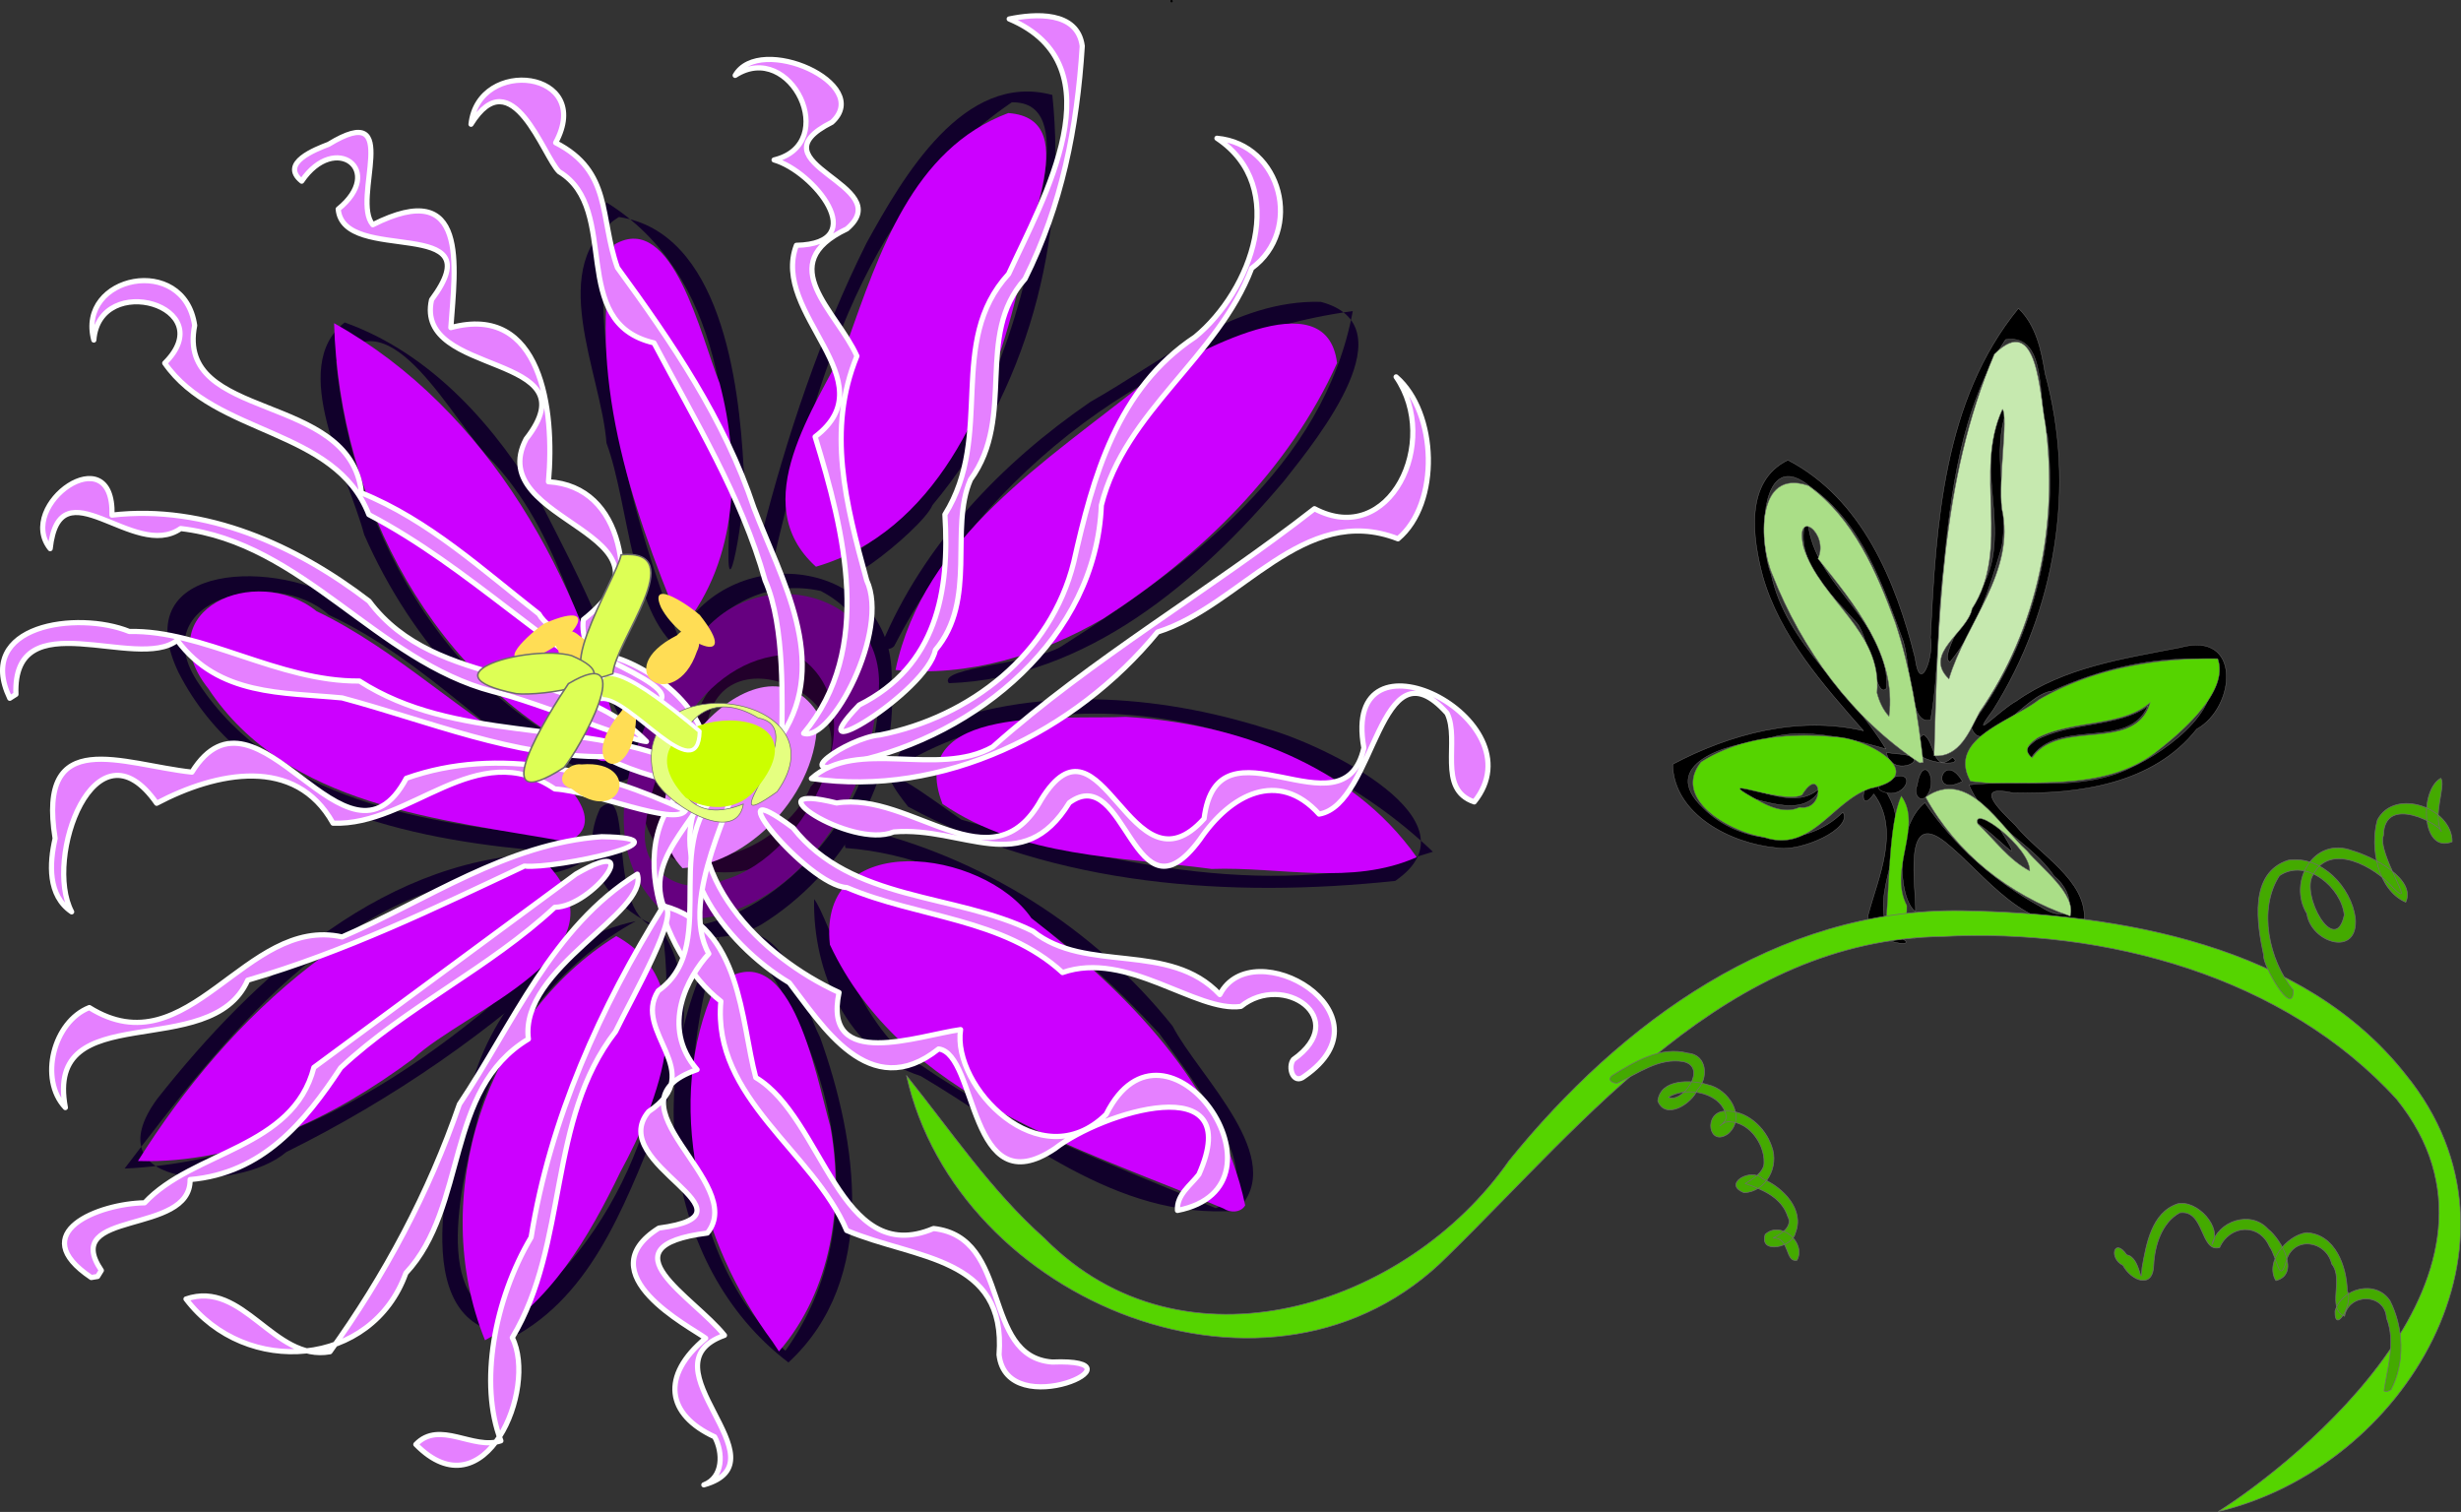 <?xml version="1.0" encoding="UTF-8"?> <svg xmlns="http://www.w3.org/2000/svg" xmlns:v="https://vecta.io/nano" width="1837.508" height="1128.915" viewBox="0 0 486.174 298.692"><rect x="0" y="0" width="486.174" height="298.692" fill="#333333" stroke="none"/><style><![CDATA[.B{stroke-linejoin:round}.C{stroke-width:.137}.D{stroke-width:.089}]]></style><g transform="translate(3.082 -477.737)"><g stroke="#000" stroke-width=".265"><circle cx="228.358" cy="477.964" r=".094"></circle><circle cx="228.358" cy="477.964" r=".094"></circle><circle cx="-30.633" cy="631.196" r=".166"></circle><circle cx="-30.633" cy="631.196" r=".166" fill="#d42aff"></circle></g><g fill="#11002b"><path d="M122.015 630.135c3.201-17.067 16.929-40.124 37.039-35.65 15.842 8.204 12.796 29.987 5.144 43.054-7.501 12.837-21.541 24.511-36.997 23.579-11.133-1.682-4.618-29.867-11.703-23.744-8.364 17.963 17.381 31.412 31.88 22.976 15.779-9.732 27.145-28.573 25.647-47.47 1.437-24.612-31.235-29.219-42.029-9.525-5.186 7.51-12.393 17.153-8.982 26.779zm27.155-39.445c8.092-33.79 17.039-71.931 47.629-92.74 13.47-.204 3.223 25.076 2.681 34.803-5.103 20.376-14.529 41.252-32.397 53.307-11.179 14.306 12.055-3.542 14.06-8.556 18.607-22.226 26.655-52.361 23.663-81.009-17.474-4.703-29.47 16.126-36.712 29.265-9.196 18.421-15.726 38.176-20.819 58.052-.245 2.374-.102 5.192 1.895 6.878z"></path><path d="M173.555 605.391c17.688-34.445 51.852-60.967 90.603-66.193-5.639 30.61-32.583 50.335-57.118 65.943-4.971 3.692-25.116 4.344-22.679 7.563 27.134-.917 49.605-20.178 66.252-39.995 7.012-8.844 24.579-30.753 7.229-35.338-17.106-.452-31.263 11.724-45.482 19.737-17.606 12.065-33.068 28.214-41.339 48.131.396 1.071 1.924.831 2.535.152zm.097 24.246c33.567-20.898 78.953-9.83 106.336 16.373-30.533 9.996-63.364 2.448-93.15-6.347-4.705-3.131-21.056-15.895-10.521-2.558 29.174 15.786 63.872 18.085 96.227 14.661 17.213-11.797-13.942-26.905-25.412-30.082-21.654-6.848-46.349-8.66-67.633.234-2.89 1.596-5.556 4.254-5.846 7.719zm-9.705 15.628c24.961 1.847 45.698 19.044 61.968 36.624 6.089 8.491 23.081 29.863 11.177 34.534-19.719-8.325-40.316-15.825-57.982-28.097-12.085-6-18.625-29.734-21.361-32.953-.297 14.286 6.55 30.312 21.056 34.938 19.324 11.413 38.475 28.478 62.407 26.595 10.562-10.015-7.475-26.483-12.639-36.452-15.57-19.522-37.889-33.506-62.202-39.149-1.807.183-2.962 2.223-2.423 3.961zm-21.174 16.142c18.956 22.276 27.505 57.963 9.293 83.181-22.172-20.843-21.545-55.134-12.952-82.14-15.271 26.559-11.745 65.193 13.559 84.454 17.849-16.447 13.593-43.708 6.263-64.197-3.884-7.701-5.47-20.44-16.163-21.298z"></path><path d="M127.787 661.731c3.96 28.029-6.84 59.232-29.917 76.254-16.566-1.464-9.355-28.449-6.317-40.313 5.196-15.862 16.271-29.886 30.959-37.956-17.164 3.629-29.064 18.003-33.005 34.526-4.45 13.86-12.731 47.589 9.91 47.031 15.826-9.258 21.786-28.216 28.659-44.234 4.095-11.228 6.459-24.561-.289-35.309z"></path><path d="M117.544 654.253c-25.766 26.487-57.392 52.59-96.012 54.338 19.478-25.562 42.241-55.411 76.886-58.432 7.8 2.606 25.009-5.55 7.938-7.202-25.445-2.577-54.841-7-70.146-30.125-11.491-16.786 15.086-23.376 25.641-13.63 19.512 9.074 33.705 26.077 52.26 36.666-12.592-17.055-31.415-27.79-48.993-38.816-12.38-8.828-43.609-8.734-32.94 13.521 12.948 25.355 42.868 32.462 68.848 34.988 7.436 1 21.075 2.063 5.613.808-33.016-.268-59.401 24.09-78.638 48.417-13.151 17.915 15.946 18.717 25.469 10.547 21.025-10.411 40.641-23.932 57.657-40.057 2.418-3.271 6.21-6.733 6.417-11.023z"></path><path d="M122.063 629.899c-35.089-9.794-55.383-46.335-58.738-80.701 10.704-14.183 23.334 12.731 31.129 19.945 14.182 15.366 17.042 37.008 26.968 54.1-1.059-14.433-10.206-31.574-17.35-45.59-8.992-15.461-21.86-30.076-39.069-36.212-11.271 8.787.62 29.785 3.863 41.926 9.381 21.363 26.145 40.508 48.462 48.635 1.658.532 4.423-.003 4.734-2.103zm10.094-23.169c-11.244-28.105-18.628-58.598-15.457-89.023 23.002 14.202 25.043 44.276 24.124 68.622-.239 13.367 3.995-11.698 2.996-16.06-.882-17.289-4.617-46.702-24.633-49.663-14.822 9.329-3.462 30.789-2.458 44.648 4.554 12.262 4.837 35.06 15.428 41.475z"></path></g><path d="M115.595 628.024c-32.99-14.826-51.712-51.34-52.678-86.441 30.765 17.179 48.614 50.476 56.66 83.743-.214 1.821-2.15 3.108-3.982 2.698zm15.495-27.371c-9.619-23.282-18.401-49.38-12.743-74.639 11.518-6.694 17.047 18.374 20.727 27.402 4.237 16.032 3.685 34.837-7.19 48.22l-.545-.675zm27.021-10.96c-13.989-12.63-.074-31.499 6.253-44.51 6.208-17.3 12.796-38.026 31.74-45.11 15.915 1.122 1.519 25.483 1.698 35.651-5.28 21.863-16.131 47.09-39.691 53.97zm15.717 20.401c5.55-26.342 30.029-41.341 49.52-57.044 9.702-5.436 35.623-20.505 37.707-3.59-9.476 21.112-26.944 38.09-46.177 50.489-12.314 7.207-26.689 11.577-41.049 10.146zm62.442 39.312c-18.003-2.417-37.552-2.204-53.157-12.844-7.723-19.881 24.255-16.599 36.202-17.205 21.637 1.249 44.586 9.37 57.472 27.727-12.834 5.7-27.074 1.831-40.517 2.322zm2.354 67.08c-28.522-12.123-63.42-21.651-77.757-52.115-2.539-23.242 30.367-18.973 39.796-5.26 18.621 14.479 37.273 32.986 42.246 56.745-.863 1.499-3.002 1.499-4.286.63zm-89.132 26.26c-14.504-19.544-21.588-47.263-11.259-70.166 14.716-12.094 19.746 17.303 22.728 27.739 2.759 15.29.251 32.347-10.161 44.394l-1.309-1.967zm-56.759-.232c-11.423-28.228.05-63.749 25.925-79.851 17.639 9.695 8.188 33.032.827 46.567-6.212 12.85-13.859 26.133-26.752 33.285zm-68.562-35.413c17.998-28.7 46.002-54.903 81.126-58.353 15.868 17.333-16.397 28.393-26.783 38.17-15.718 11.656-34.34 20.799-54.343 20.182zm84.982-63.019c-25.218-4.575-55.502-6.864-71.092-30.314-12.206-15.442 9.401-24.949 21.368-15.299 15.968 7.615 28.644 20.62 44.096 29.018 3.723 3.6 14.256 12.317 5.628 16.595z" fill="#c0f"></path><path d="M136.378 623.886c.097-24 36.872-7.63 20.679 9.276-5.194 12.831-29.991 22.71-26.946.804 3.464-9.909-.072-12.14-5.091-2.594-7.365 21.57 28.483 25.947 32.864 5.399 10.436-10.648 1.769-40.171-15.013-28.415-4.087 3.132-11.485 10.293-6.494 15.53z" fill="#22002b"></path><path d="M129.659 659.266c-17.716-13.524-7.353-39.257 3.995-53.553 10.936-18.957 41.783-11.11 36.271 12.306-2.148 19.871-18.067 42.95-40.266 41.247zm10.361-7.704c16.428-4.639 30.966-33.726 14.274-44.453-17.461-.915-28.654 19.672-29.991 35.029-.413 8.651 8.313 12.941 15.717 9.424z" fill="#660080"></path><g fill="#e580ff"><path d="M131.749 649.253c-14.124-14.935 14.714-48.534 26.473-30.978 1.419 14.343-12.161 29.957-26.473 30.978z"></path><g stroke="#fff" stroke-width="1.022" class="B"><path d="M56.519 513.527c6.63-9.779 16.608-2.076 7.212 5.52.972 11.214 31.147.827 18.439 17.92-3.463 15.423 32.273 10.149 18.673 27.51-8.761 16.744 33.061 18.311 11.315 35.674-1.768 13.508 27.29 22.691 24.208 29.277 1.9-12.704-14.294-21.651-19.795-22.177 6.366-14.396 3.67-33.437-11.302-34.341 1.291-14.397-1.435-35.26-19.287-30.451.857-12.109 3.608-29.902-15.413-20.328-4.344-4.986 6.197-24.999-8.748-15.878-2.51.971-9.725 3.703-5.302 7.273zm33.447-11.243c8.114-13.05 14.316 6.43 17.42 9.384 12.322 7.48 1.527 29.84 18.728 33.809 8.03 15.242 17.303 30.285 21.944 46.921 4.046 9.109 3.299 24.788 3.328 30.603 9.485-14.735-.131-30.817-5.531-44.95-5.804-17.489-16.219-32.71-26.96-47.433-3.55-9.879-1.058-18.989-12.208-24.687 7.719-14.284-15.255-17.089-16.72-3.647zm52.188-9.657c11-7.122 20.877 13.537 7.683 16.706 7.758 2.202 19.459 16.525 4.412 16.866-5.188 13.514 18.255 26.756 3.694 37.824 5.751 18.697 11.667 41.95-2.267 58.59 5.495 1.794 17.068-20.334 12.462-30.213-4.173-15.197-7.91-29.786-1.933-44.32-3.969-8.917-16.661-18.148-1.982-25.122 10.3-8.752-19.269-12.876-2.962-21.066 8.371-7.586-14.299-17.608-19.107-9.265zm54.135-11.143c21.904 9.255 6.63 35.658-.118 50.372-12.344 13.46-2.739 31.739-12.587 47.525.977 15.187-1.624 29.968-16.932 37.633-13.109 13.593 13.448-2.615 15.041-10.843 8.382-9.887 2.707-23.974 6.945-33.673 9.139-12.523.711-28.43 10.778-39.66 7.263-14.544 10.278-29.738 11.303-46.002-.935-6.993-9.348-6.411-14.43-5.351zm41.038 23.566c14.465 9.63 6.767 30.173-4.312 39.257-15.408 10.194-20.178 27.565-23.987 44.523-4.517 18.155-20.424 30.568-38.26 34.1-6.553.546-19.2 9.514-5.013 5.29 24.171-5.26 47.703-24.461 48.74-50.683 4.664-18.616 23.036-29.206 29.698-46.807 10.215-7.446 5.927-24.522-6.866-25.68z"></path><path d="M272.723 552.194c8.859 12.831-1.307 33.89-16.128 26.04-20.781 16.23-43.845 29.503-63.561 47.057-10.874 6.143-26.735-1.881-35.821 6.255 25.905 3.788 52.129-9.119 68.389-28.949 16.427-5.135 28.777-25.711 47.485-18.414 8.382-7.032 7.742-25.002-.364-31.99zm15.437 83.966c13.256-16.417-26.461-36.177-21.806-10.674-4.083 18.05-28.905-7.319-31.569 13.983-14.536 16.196-20.201-23.289-32.188-3.747-9.718 17.545-25.536-1.699-40.398.653-17.891-4.453 2.811 9.263 11.273 5.715 13.703-1.174 25.474 9.271 34.68-5.763 11.269-8.287 12.702 24.968 25.791 7.279 6.057-8.958 15.51-13.93 23.564-5.037 11.25-1.879 11.78-35.031 25.278-19.928 2.636 5.392-2.074 15.043 5.375 17.518zm-33.536 54.19c17.975-12.421-10.242-28.724-16.727-16.13-9.951-10.64-26.413-4.07-36.921-12.513-15.465-7.619-35.758-5.729-47.391-20.426-16.475-12.311 2.774 11.424 10.614 11.796 14.031 5.972 30.896 6.017 42.619 16.792 12.764-4.438 26.43 7.941 35.25 6.693 8.394-6.785 21.798 2.396 10.361 10.488-1.189 1.496-.046 5.15 2.195 3.299zm-25.095 26.516c24.263-4.702-2.326-42.647-14.089-18.982-13.088 12.826-30.493-5.554-28.755-16.743-8.245 1.106-27.317 8.296-24.008-7.333-15.373-7.001-31.959-23.284-25.694-41.665-10.601 14.634 3.044 32.038 15.856 39.741 6.386 8.214 15.796 23.996 29.505 13.077 7.729.985 5.854 31.204 23.002 19.675 9.141-7.132 37.886-16.223 28.415 5.12-1.653 2.156-4.415 4.009-4.232 7.11z"></path><path d="M138.292 629.295c-21.207 9.812-10.603 37.388 1.034 46.254-1.752 19.101 18.24 29.672 24.851 45.279 13.61 5.73 31.589 5.068 30.104 24.552 1.584 13.807 30.232.627 10.494 1.439-14.12-1.103-7.845-24.673-23.436-26.381-18.601 7.891-21.722-21.805-35.115-29.826-2.996-11.092-2.786-29.85-18.239-33.915-3.827-10.626 8.789-17.74 10.307-27.403z"></path><path d="M135.964 771.082c16.567-4.633-12.533-23.617 4.074-29.543-6.057-7.626-24.395-17.538-3.381-20.204 8.148-10.051-21.223-25.632-2.029-32.286-7.295-8.46-1.827-18.357 2.319-22.896-6.188-10.948 5.907-31.109 5.244-34.348-16.758 9.628-2.016 32.333-15.24 41.673-5.26 8.156 9.976 16.01-1.903 23.862-8.697 10.457 23.528 20.137 2.03 23.012-14.358 9.043 6.242 19.521 9.247 21.758-8.957 7.45-7.718 15.126 1.772 19.481 1.674 3.092 1.758 8.005-2.134 9.491zm-56.9-7.992c13.645 13.915 24.119-11.015 19.058-21.087 11.181-18.626 6.791-42.907 20.409-60.487 3.127-6.524 13.267-24.042 9.455-24.818-12.498 20.075-22.407 42.055-26.146 65.479-7.237 12.205-10.361 28.899-5.971 40.201-5.458 1.919-12.099-4.202-16.805.712zm-45.4-28.728c11.872 15.613 36.796 13.468 43.434-5.111 12.276-13.163 7.59-36.242 24.208-46.243-1.837-14.002 23.946-25.01 21.513-32.581-16.81 10.411-24.604 29.726-35.151 45.467-6.006 17.461-14.791 33.92-25.573 48.892-11.101 1.987-17.105-14.318-28.432-10.424zM9.831 696.546c-4.205-22.242 28.74-8.65 36.022-25.166 19.25-5.604 36.984-14.224 54.649-22.539 6.311.635 34.145-5.536 15.271-5.81-18.738 1.334-34.509 12.535-51.273 19.802-19.138-4.298-30.301 26.226-49.933 13.958-7.064 2.75-10.027 14.145-4.736 19.755zm1.244-38.666c-5.614-10.601 4.688-38.793 16.79-21.451 11.857-6.251 27.401-9.403 34.837 3.93 15.393.606 28.312-17.27 43.809-6.757 7.655.441 23.698 7.476 25.839 4.253-16.946-7.92-36.934-12.839-55.164-6.365-11.779 22.055-29.456-21.926-42.359-1.211-13.732-1.474-30.644-9.409-27.017 13.108-1.136 4.912-1.491 11.269 3.265 14.494zm-4.246-71.753c1.901-16.973 16.521 2.51 25.78-3.973 24.122 2.784 38.633 26.11 61.623 32.177 9.232 2.254 27.162 9.799 30.405 9.898-15.024-15.314-41.461-9.812-54.803-27.721-14.346-11.014-32.337-19.16-50.79-17.007.421-15.79-19.096-2.01-12.214 6.626zm8.623-41.212c1.09-13.717 25.359-6.694 14.01 4.562 10.037 14.456 33.615 12.692 40.321 29.927 19.945 10.439 35.841 27.317 55.592 37.778 10.542-3.328-18.183-11.177-22-18.162-11.132-8.692-21.777-18.536-35.047-23.907-2.167-20.219-36.771-13.899-32.954-33.084-2.077-14.253-23.32-9.834-19.922 2.887zm1.489 183.802c-8.268-12.163 17.703-6.792 17.533-17.949 14.3-1.233 22.621-11.276 29.755-22.089 12.935-12.078 29.329-19.642 42.283-31.697 7.417-.093 18.442-14.807 4.193-6.578L58.921 688.62c-4.123 16.081-23.847 16.437-33.434 26.736-8.995.138-23.805 5.897-10.542 14.764l1.257-.208zM.066 614.905c-.688-18.618 23.903-4.44 31.856-10.668 8.24 11.042 20.874 10.256 32.585 11.376 17.116 4.578 33.952 11.735 51.956 11.609 5.392 3.902 32.086 10.168 14.338.95-20.185-8.307-44.006-3.768-62.876-15.892-16.05.138-30.909-10.116-45.453-9.788-10.25-4.151-30.594-1.37-23.621 13.193z"></path></g></g><path d="M143.779 636.567c-20.044 8.114-15.609-28.272 2.917-16.993 11.687 2.113-10.85 24.921 3.747 14.572 13.963-19.533-29.929-25.567-24.374-2.985 1.607 4.935 16.281 14.069 17.71 5.406z" fill="#e5ff80" stroke="#6f6d6d" class="B C"></path><path d="M132.374 635.31c-17.099-18.04 31.852-22.074 13.398-1.082-3.438 3.702-9.336 3.744-13.398 1.082z" fill="#cf0"></path><g fill="#fd5"><path d="M127.517 597.771c3.704 7.121 16.282 12.441 7.683 1.507-1.165-1.194-10.48-7.862-7.683-1.507zm-7.878 20.523c-9.558 11.293 2.419 15.596 2.94 1.271.669-2.16-1.646-3.474-2.94-1.271z"></path><path d="M130.63 603.261c-13.729 7.025-.425 15.928 3.95 3.215 1.604-3.064-.986-6.339-3.95-3.215zm-29.512 4.631c7.837-1.734 16.231-12.507 3.444-7.031-1.455.816-10.306 8.088-3.444 7.031z"></path><path d="M107.226 606.306c3.233 15.079 15.275 4.533 4.127-2.983-2.544-2.342-6.378-.688-4.127 2.983zm2.627 27.261c9.899 7.972 14.196-5.829 1.985-4.813-2.962-.429-5.919 3.604-1.985 4.813z"></path></g><path d="M135.145 622.192c-4.106-3.361-22.46-19.171-19.445-6.331 5.386-.782 19.159 17.985 19.445 6.331z" fill="#df5" stroke="#fff" stroke-width=".776" class="B"></path><g stroke="#6f6d6d" class="B"><g transform="matrix(.768 .206 -.188 .701 37.332 394.124)" fill="#df5" stroke-width=".4"><path d="M168.565 259.616c-1.568-8.702 10.833-38.53-5.669-31.858.543 6.37-10.574 44.69 5.669 31.858z"></path><path d="M157.479 257.755c-10.892.015-35.102 15.666-10.802 13.906 5.882-.959 28.473-11.181 10.802-13.906z"></path><path d="M158.543 265.366c-2.748 8.656-12.149 42.34 4.36 22.324 2.274-5.174 10.365-38.926-4.36-22.324z"></path></g><g stroke-width=".08"><path d="M395.664 538.649c-14.932 18.226-16.257 42.719-17.387 65.072.774 3.358-2.033 11.693-3.031 3.986-3.751-15.034-10.406-31.395-25.122-39.077-8.64 4.209-6.976 15.432-4.963 23.001 3.411 11.841 11.871 21.33 19.887 30.471-12.86-3.002-26.331.609-37.698 6.62.213 9.954 11.531 15.682 20.495 16.497 4.728.951 15.248-3.805 13.146-7.05-7.405 7.438-20.348 6.514-27.662-.871-8.915-8.44 4.712-12.685 11.684-13.158 7.482-3.601 20.658.481 24.476 1.566-7.093-11.84-19.663-20.515-22.687-34.582-2.535-6.347-2.285-25.859 8.003-17.002 10.099 7.15 14.073 19.408 18.118 30.353 1.434 4.408 1.013 16.781 5.382 15.493 1.72-9.499 1.285-19.407 2.478-29.071 1.549-15.755 3.45-32.522 12.344-46.076 8.716-1.281 6.083 13.107 8.272 19.021 2.105 19.977-2.662 41.021-15.159 57.161 1.856 7.526 10.814-6.374 16.09-6.744 9.324-4.272 19.919-6.886 30.176-6.238 5.597 8.558-7.2 18.003-14.733 21.409-10.003 4.882-21.265 2.181-31.875 3.356 3.087 7.701 12.206 11.139 16.836 18.062 4.442 3.519 4.208 10.486-2.687 6.019-9.127-5.023-17.001-12.029-22.862-20.563-5.927 4.703-5.416 18.904-1.85 21.556.174-4.644-2.77-20.671 5.942-13.705 7.714 6.163 16.295 18.948 27.405 15.171.338-7.826-8.906-12.756-13.589-18.519-3.156-3.106-8.567-8.209-.534-6.438 13.049.329 27.835-1.783 36.322-12.596 7.707-4.223 9.035-19.533-3.303-16.112-11.158 2.186-22.867 3.863-32.35 10.574-3.334 1.798-9.668 8.643-4.585 1.785 12.374-19.61 16.466-44.124 10.297-66.463-.757-4.582-1.746-9.522-5.276-12.907zm-27.334 93.873c-3.591-2.628-4.6 6.874-1.24 2.074 5.333 7.141.824 16.541-1.105 23.876-.856 6.335 13.741 6.958 4.351 3.76-4.601-8.105 4.219-17.781.104-26.407l-.879-1.723zm8.542-9.684c-6.739 5.442 9.418 6.959 5.744 4.517-3.919 3.536-3.371-3.376-5.744-4.517zm7.727 9.26c-3.824-6.505-6.785 3.492 0 0zm-7.377 3.242c3.067-3.109-.47-9.39-1.605-2.312-.545 1.067.021 3.124 1.605 2.313zm-7.641-8.946c1.019 5.615 10.589.67 1.817.252z"></path><path d="M368.925 634.138c4.619 1.907 7.295-5.402.764-2.339-1.46 0-2.557 1.745-.764 2.339zm5.569 26.612c-4.426 2.777 4.051 3.736 0 0zm-37.198-26.44c6.167.311 16.109 6.423 19.554-1.335-4.905 5.375-12.459.154-18.878-.234l-.632.649zm17.062-55.424c-4.288 8.665 4.087 16.093 9.397 21.937 2.613 3.18 3.609 15.447 5.86 12.884.708-12.793-13.277-19.645-15.351-31.427l-.074-1.686zm39.355-22.321c-8.536 11.463 2.082 26.697-6.03 38.402-1.999 3.538-7.785 12.851-5.52 13.53 5.365-6.447 7.876-14.831 10.204-22.691 1.657-9.254-2.365-18.47 1.2-27.556zm4.392 71.005c5.183-8.204 19.349-1.375 23.139-10.398-5.538 4.237-15.479 3.098-22.222 6.857-1.223 1.053-3.114 2.249-.918 3.541zm-14.386 11.444c4.859-.586 15.401 13.822 8.218 2.395-1.861-2.304-5.379-4.991-8.218-2.395z"></path></g><path d="M376.131 628.452c-13.423-8.856-23.302-22.51-29.068-37.159-2.641-6.042-3.374-21.22 7.12-17.606 8.93 6.431 13.545 17.166 17.179 27.119 2.933 8.945 4.438 18.262 5.511 27.573zm-6.029-9.19c1.581-12.099-6.907-22.239-14.038-31.155 2.295-5.033-4.747-10.268-2.827-2.201 3.292 10.413 15.59 16.515 14.481 28.692.438 1.695 1.171 3.356 2.385 4.663zm35.79 39.462c-12.003-4.088-22.542-12.499-28.567-23.506 8.473-5.89 14.631 5.815 20.021 10.586 2.92 3.538 9.771 8.544 8.545 12.921zm-7.994-8.937c.072-4.724-11.504-13.301-10.282-9.313 3.353 3.17 6.082 7.113 10.282 9.313z" fill="#aade87" class="D"></path><path d="M378.996 627.052c.817-26.731 1.255-54.3 11.912-79.361 8.655-8.595 8.92 8.124 10.073 13.768 2.635 19.711-1.541 40.461-13.009 56.984-1.888 3.595-3.891 8.992-8.975 8.609zm2.943-15.181c3.344-11.237 13.252-21.158 10.445-33.65-.729-5.751 1.3-18.094.123-19.629-5.774 12.508 1.772 27.435-5.996 39.391-.907 4.743-9.832 8.856-4.572 13.887z" fill="#c6e9af" class="D"></path><g fill="#55d400"><path d="M345.298 643.099c-6.54-.981-18.198-7.487-12.318-14.822 7.553-4.854 17.588-5.872 26.457-4.94 6.569.155 19.017 7.663 7.024 10.138-7.586 2.463-11.717 12.926-21.163 9.624zm7.145-5.879c5.242.827 4.305-8.696.486-2.462-3.664 2.08-19.352-4.717-8.58 1.177 2.4 1.337 5.38 2.545 8.094 1.285zm33.745-5.154c-4.698-8.476 8.234-11.893 13.498-16.082 10.62-6.161 23.157-8.32 35.339-8.119 2.323 6.439-7.067 14.534-12.601 18.761-9.212 6.734-21.124 5.57-31.947 5.826a48.34 48.34 0 0 1-4.289-.386zm12.18-4.611c5.422-7.888 20.374-.807 23.314-10.926-5.365 4.815-15.366 3.409-22.257 6.993-1.559 1.128-3.028 2.305-1.056 3.933z" class="D"></path><path d="M369.252 662.925c.98-8.725.649-22.277 3.276-27.928 4.303 6.077-2.635 14.518 1.082 21.634.124 2.642-.791 6.641-4.358 6.294z" stroke-width=".063"></path><path d="M175.994 690.214c9.958 44.83 72.401 70.493 106.94 35.642 27.666-27.093 55.198-62.454 97.683-63.099 32.146-1.701 67.671 7.859 89.761 32.15 27.326 33.9-19.55 71.509-35.237 81.453 36.762-8.725 63.878-53.253 37.085-86.263-20.239-25.762-56.62-31.872-87.718-32.45-36.583-.553-67.426 22.13-89.48 49.397-20.343 29.111-64.419 43.067-91.793 15.308-10.554-9.39-18.448-21.199-27.242-32.14z" class="C"></path></g><path d="M449.967 673.36c-4.837-5.938-7.009-16.042-2.743-22.614 5.32-3.602 12.258 2.352 12.809 7.762-1.812 8.397-8.688-4.08-6.175-7.932 3.387-6.608 12.327-1.524 15.833 2.567 4.984 4.888-3.284-6.93-1.912-10.377.152-8.457 11.707-1.776 11.422-.754-1.774-3.343.982-9.106-.106-10.526-4.25 2.345-3.874 15.039 2.248 12.546.043-6.68-11.363-10.785-14.768-4.305-1.555 5.484.108 13.882 5.6 16.248 2.123-4.551-6.424-8.993-10.58-10.198-7.623-2.872-12.763 6.233-8.953 12.458.825 5.806 10.25 8.716 9.585.879-.807-6.119-6.683-12.419-13.245-11.445-7.866 2.524-6.196 12.594-4.858 18.869-.349 1.604 5.828 12.654 5.843 6.821zm-133.603 18.367c4.19-1.872 8.222-5.083 13.098-4.253 4.944 1.111-.248 8.39-2.958 7.017 3.78-2.273 10.786-.846 11.457 3.958-.322 1.58-2.585 2.359-.165.974 4.221-.616 7.743 4.099 7.605 7.985.118 2.239-3.581 3.991-3.71 4.155 3.403 1.155 7.188 2.764 8.379 6.458 1.542 2.751-3.678 4.493-2.739 4.292 3.198.002 2.194 4.842 4.566 4.416 1.939-3.47-3.221-7.984-6.264-5.126-1.268 4.007 5.384 2.609 5.971-.289 1.871-4.624-2.485-9.018-6.453-10.692-2.337-2.355-8.077 1.069-3.675 2.75 4.383-.205 6.947-5.215 5.456-9.114-1.259-3.84-5.081-7.299-9.27-7.007-4.339.175-3.257 7.374.742 4.41 3.581-3.356-.062-8.768-4.078-9.627-3.234-.998-9.371-1.247-9.904 3.208 1.507 3.879 6.713.562 7.799-2.164 2.263-2.336 1.97-6.996-1.879-7.293-5.38-1.421-10.504 1.695-14.873 4.393-1.153.854-.032 1.567.893 1.549zm152.906 60.555c2.812-5.377 2.496-12.265-.209-17.595-2.811-4.213-9.527-2.514-10.86 2.069-.089 4.907 3.766-1.775 2.421-3.974-.076-4.861-2.404-11.261-8.058-11.528-3.923.531-8.289 5.836-6.037 9.478 4.85-1.247 1.124-8.101-1.574-10.205-3.437-3.792-9.922-1.56-11.069 3.08 2.205-3.35-2.957-8.912-6.763-8.065-5.174 1.729-6.21 7.984-7.045 12.676-.24 4.6-.186-2.128-3.004-2.571-2.475-3.583-3.641.638-.764 2.067 1.624 3.043 5.989 4.834 6.086-.12.181-3.783 1.58-8.298 5.118-10.259 4.961-.73 4.004 7.933 7.902 6.861 1.974-4.47 7.779-4.914 9.844-.17 1.458 1.863 1.964 7.918 3.343 2.73 1.45-4.927 7.864-3.962 8.956.696 2.457 2.998-1.078 8.767 2.528 10.319.825-4.62 7.977-4.66 8.294.363 1.851 4.73.174 9.758-.486 14.35.362.404 1.09-.076 1.379-.203z" fill="#4a0" class="C"></path></g></g></svg> 